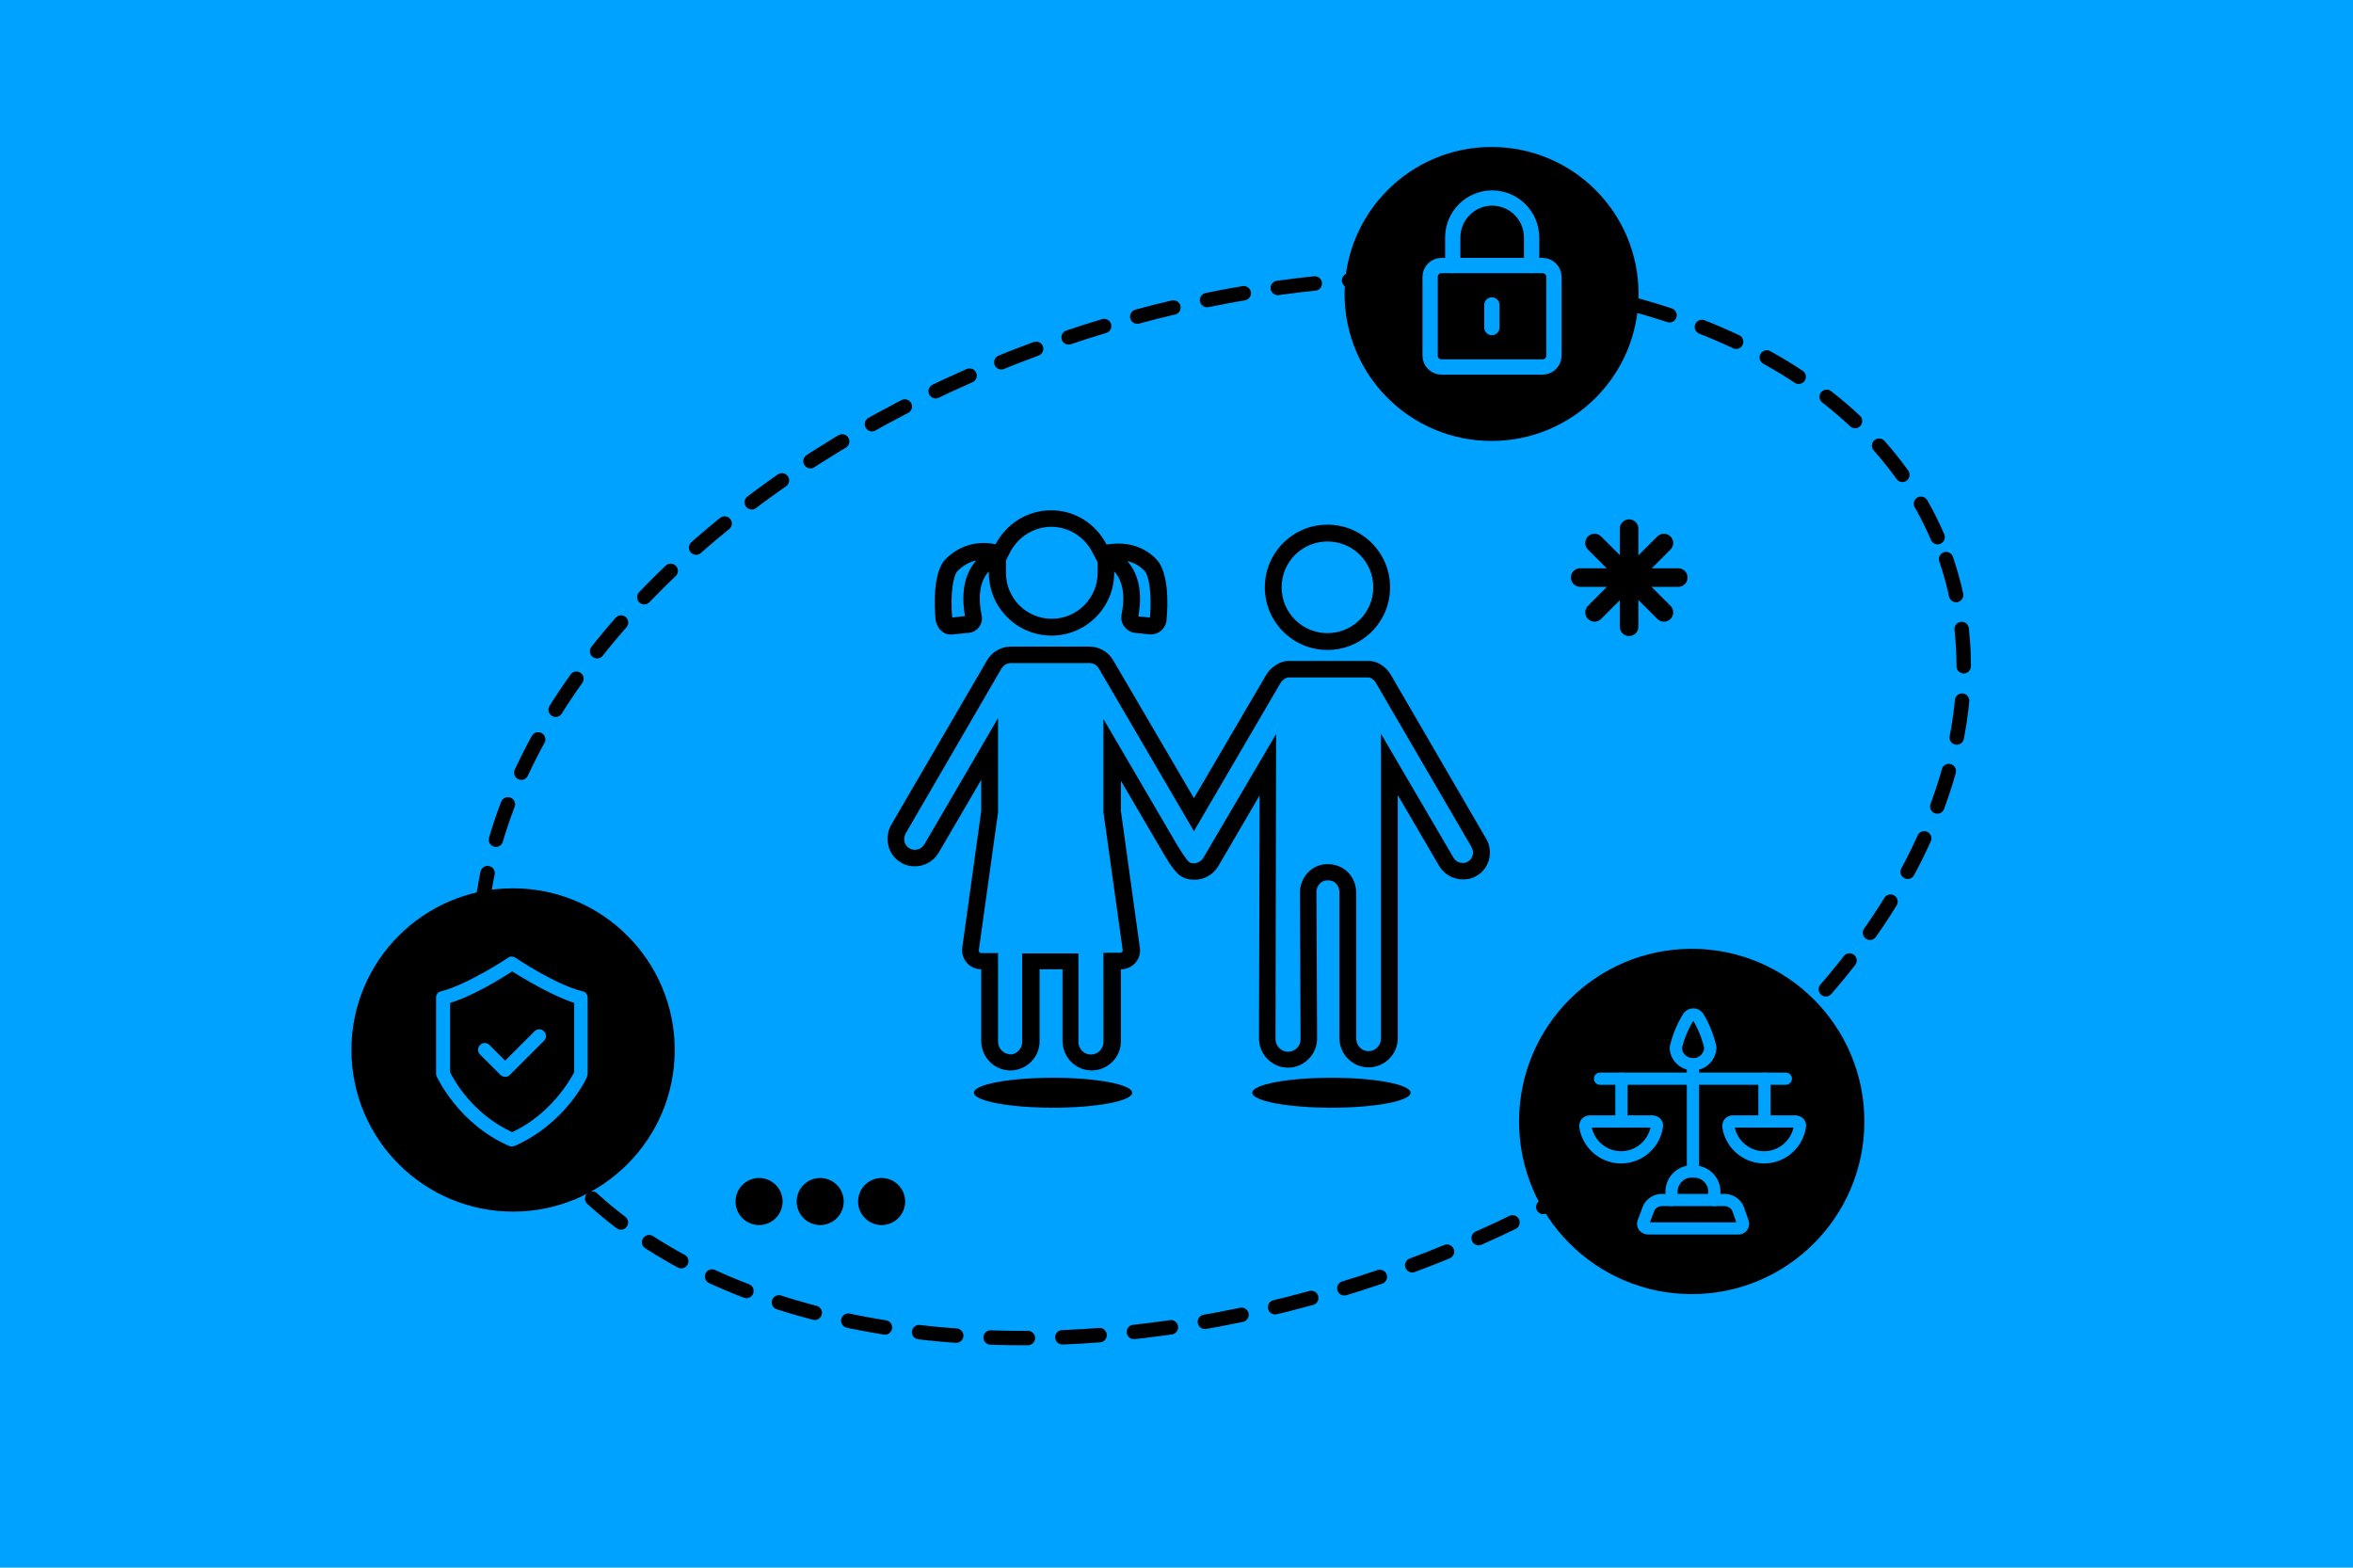 <?xml version="1.0" encoding="utf-8"?>
<!-- Generator: Adobe Illustrator 27.9.5, SVG Export Plug-In . SVG Version: 9.03 Build 54986)  -->
<svg version="1.1" id="Layer_1" xmlns="http://www.w3.org/2000/svg" xmlns:xlink="http://www.w3.org/1999/xlink" x="0px" y="0px"
	 width="770px" height="513px" viewBox="0 0 770 513" style="enable-background:new 0 0 770 513;" xml:space="preserve">
<style type="text/css">
	.st0{fill:#00A2FF;}
	
		.st1{fill:none;stroke:#000000;stroke-width:4.718;stroke-linecap:round;stroke-linejoin:round;stroke-miterlimit:4;stroke-dasharray:12.206,11.267;}
	.st2{fill:none;stroke:#00A2FF;stroke-width:4;stroke-linecap:round;stroke-linejoin:round;}
	.st3{fill:none;stroke:#00A2FF;stroke-width:5;stroke-linecap:round;stroke-linejoin:round;}
	.st4{fill:none;stroke:#000000;stroke-width:6.077;stroke-linecap:round;stroke-linejoin:round;}
</style>
<rect class="st0" width="770" height="513"/>
<g>
	
		<ellipse transform="matrix(0.946 -0.325 0.325 0.946 -64.21 144.387)" class="st1" cx="399.7" cy="264.2" rx="250.6" ry="161.9"/>
</g>
<path d="M553.6,310.5L553.6,310.5c31.2,0,56.5,25.3,56.5,56.5l0,0c0,31.2-25.3,56.5-56.5,56.5l0,0c-31.2,0-56.5-25.3-56.5-56.5l0,0
	C497.1,335.8,522.4,310.5,553.6,310.5z"/>
<path d="M167.9,290.7L167.9,290.7c29.2,0,52.9,23.7,52.9,52.9l0,0c0,29.2-23.7,52.9-52.9,52.9l0,0c-29.2,0-52.9-23.7-52.9-52.9l0,0
	C115,314.4,138.7,290.7,167.9,290.7z"/>
<path d="M488.1,48.1L488.1,48.1c26.6,0,48.1,21.5,48.1,48.1l0,0c0,26.6-21.5,48.1-48.1,48.1l0,0c-26.6,0-48.1-21.5-48.1-48.1l0,0
	C440,69.7,461.5,48.1,488.1,48.1z"/>
<path d="M435.7,352.7L435.7,352.7c14.3,0,25.9,2.2,25.9,4.9l0,0c0,2.7-11.6,4.9-25.9,4.9l0,0c-14.3,0-25.9-2.2-25.9-4.9l0,0
	C409.8,354.9,421.4,352.7,435.7,352.7z"/>
<path d="M344.6,352.7L344.6,352.7c14.3,0,25.9,2.2,25.9,4.9l0,0c0,2.7-11.6,4.9-25.9,4.9l0,0c-14.3,0-25.9-2.2-25.9-4.9l0,0
	C318.6,354.9,330.2,352.7,344.6,352.7z"/>
<circle cx="434.4" cy="192.2" r="20.5"/>
<path d="M486.4,274.6L455,220.6c-1.6-2.6-4.5-4.3-6.9-4.3c-0.5,0-26.2,0-26.7,0c-2.3,0-5.4,1.9-6.9,4.3l-23.8,40.6l-26.4-45.1
	c-1.7-2.9-4.7-4.5-7.8-4.5h-0.2H331h-0.2c-3.1,0-6.1,1.6-7.8,4.5l-31.4,53.9c-2.4,4.3-1,9.9,3.3,12.3c1.4,0.9,2.9,1.2,4.5,1.2
	c3.1,0,6.1-1.6,7.8-4.5l13.9-23.8v10.2l-6.2,44.7c-0.5,3.8,2.4,7.1,6.2,7.1l0,0v23.4c0,5.2,4,9.5,9.2,9.7c5.4,0.2,9.9-4.2,9.9-9.5
	v-23.6h7.5v23.4c0,5.2,4,9.5,9.2,9.7c5.4,0.2,9.9-4.2,9.9-9.5v-23.6l0,0c3.8,0,6.8-3.3,6.2-7.1l-6.2-44.7v-9.9l13.7,23.4
	c0.5,0.9,3.6,6.4,5.9,7.8c1.4,0.9,2.9,1.2,4.5,1.2c3.1,0,6.1-1.6,7.8-4.5l13.5-23.1l-0.2,79.6c0,5.2,4.3,9.5,9.5,9.5l0,0l0,0
	c5.2,0,9.5-4.3,9.5-9.5l-0.2-48c0-2.1,1.6-3.8,3.5-3.8c2.3-0.2,4,1.6,4,3.8v47.7c0,5.2,4,9.5,9.2,9.7c5.4,0.2,9.9-4.2,9.9-9.5v-79.6
	l13.5,23.1c1.7,2.9,4.7,4.5,7.8,4.5c1.6,0,3.1-0.3,4.5-1.2C487.4,284.3,488.8,278.7,486.4,274.6z M311.9,207.6l5-0.5
	c2.9-0.2,5-2.9,4.3-5.9c-0.9-4.3-1.2-10.4,2.4-14.2c0,0.2,0,0.3,0,0.5c0,11.3,9.2,20.5,20.5,20.5c11.3,0,20.5-9.2,20.5-20.5
	c0-0.2,0-0.3,0-0.5c3.6,3.8,3.3,9.9,2.4,14.2c-0.5,2.9,1.6,5.5,4.3,5.9l5,0.5c2.6,0.2,5-1.7,5.4-4.3c0.7-6.4,0.5-16.1-3.1-20.1
	c-5.4-5.7-12.1-5.7-16.5-5C358.7,171.6,352,167,344,167c-8,0-14.7,4.5-18.2,11.1c-4.3-0.9-10.9-0.7-16.5,5
	c-3.6,3.8-3.8,13.5-3.1,20.1C306.9,206.1,309.1,208,311.9,207.6z"/>
<path class="st0" d="M330.5,345c-2.2-0.1-3.9-1.9-3.9-4.2v-28.9h-5.5c-0.3,0-0.5-0.1-0.6-0.3c-0.1-0.2-0.2-0.4-0.2-0.6l6.3-45.1
	v-30.9l-24.1,41.3c-0.7,1.1-1.8,1.8-3.1,1.8c-0.7,0-1.2-0.1-1.6-0.4l-0.2-0.1c-0.8-0.4-1.4-1.2-1.6-2.1c-0.2-0.9-0.1-1.9,0.4-2.8
	l31.3-53.9c0.7-1.1,1.8-1.8,3.1-1.8h25.7c1.3,0,2.4,0.6,3.1,1.8l31.1,53.2l28.4-48.6c0.6-1,2-1.7,2.3-1.7l26.6,0
	c0.3,0,1.6,0.6,2.2,1.7l31.4,53.9c0.4,0.8,0.6,1.7,0.3,2.6c-0.2,0.9-0.8,1.6-1.5,2l-0.1,0.1c-0.4,0.3-1,0.4-1.6,0.4
	c-1.3,0-2.4-0.6-3.1-1.8l-23.7-40.5v99.8c0,2.2-1.8,4.1-4.1,4.1l-0.1,0c-2.2-0.1-3.9-1.9-3.9-4.2v-47.7c0-5.2-4-9.3-9.2-9.3
	c-0.2,0-0.4,0-0.5,0c-4.8,0.1-8.7,4.3-8.7,9.3l0.2,48.1c0,2.2-1.9,4-4.1,4c-2.2,0-4.1-1.9-4.1-4.1l0.2-99.9l-23.8,40.5
	c-0.7,1.1-1.8,1.8-3.1,1.8c-0.7,0-1.2-0.1-1.6-0.4l0,0c0,0-1.1-0.9-3.9-5.6l-24.1-41.2v30.5l6.3,45.1c0,0.2,0,0.4-0.2,0.6
	c-0.1,0.1-0.3,0.3-0.6,0.3h-5.5V341c0,2.2-1.8,4.1-4.1,4.1l-0.2,0c-2.2-0.1-3.9-1.9-3.9-4.2v-28.9h-18.4V341c0,2.2-1.8,4.1-4.1,4.1
	L330.5,345z M434.4,207.2c-8.3,0-15-6.7-15-15s6.7-15,15-15c8.3,0,15,6.7,15,15S442.6,207.2,434.4,207.2z M344.2,202.5
	c-8.3,0-15-6.7-15-15v-4.1l1.4-2.8c2.7-5,7.8-8.2,13.4-8.2s10.7,3.1,13.4,8.2l1.8,3.4v3.4C359.2,195.8,352.4,202.5,344.2,202.5z
	 M311.6,202.1c-0.7-7.5,0.3-13.7,1.7-15.2c1.8-1.8,3.9-3,6.2-3.5c-3.8,4.2-5.1,10.5-3.7,18.2L311.6,202.1z M372.5,201.7
	c1.4-7.6,0.2-13.8-3.6-18.1c2.2,0.5,4.1,1.6,5.7,3.3c1.4,1.5,2.4,7.7,1.7,15.2L372.5,201.7z"/>
<g>
	<path class="st0" d="M142.7,326.5v24.9c0,0.4,0.1,0.7,0.2,0.9c0.4,0.7,7.3,15.6,23.7,22.7c0.4,0.1,0.6,0.2,0.9,0.2s0.6-0.1,0.9-0.2
		c16.3-7.1,23.6-21.9,23.7-22.7c0.1-0.4,0.2-0.6,0.2-0.9v-24.9c0-1-0.7-2-1.7-2.1c-8.7-2.1-21.9-10.9-21.9-11
		c-0.8-0.4-1.7-0.6-2.4,0c-0.1,0.1-13.3,8.8-21.9,11C143.4,324.5,142.7,325.4,142.7,326.5L142.7,326.5z M147.3,328.2
		c7.6-2.3,16.9-8.1,20.3-10.3c3.4,2.1,12.9,7.9,20.3,10.3v22.7c-1.2,2.3-7.6,13.7-20.3,19.6c-12.9-5.9-19.1-17.1-20.3-19.6V328.2z"
		/>
	<path class="st0" d="M163.7,351.7c0.4,0.4,1,0.7,1.6,0.7s1.2-0.2,1.6-0.7l11.1-11.1c0.9-0.9,0.9-2.2,0-3.1c-0.9-0.9-2.2-0.9-3.1,0
		l-9.6,9.6l-5.1-5.1c-0.9-0.9-2.2-0.9-3.1,0c-0.9,0.9-0.9,2.2,0,3.1L163.7,351.7z"/>
</g>
<g>
	<path class="st2" d="M570.3,400c0.2,0.5,0.1,1-0.2,1.4c-0.3,0.4-0.8,0.7-1.4,0.6h-29.3c-0.5,0-1-0.2-1.4-0.6
		c-0.3-0.4-0.4-0.9-0.2-1.4l1.6-4.3c0.7-1.8,2.5-3,4.5-3h20.4c2,0,3.7,1.1,4.5,3L570.3,400z"/>
	<path class="st2" d="M547,392.7v-3.2c0.3-3.6,3.4-6.4,7-6.1c3.6-0.2,6.7,2.5,7,6.1v3.2"/>
	<line class="st2" x1="554" y1="383.3" x2="554" y2="348.3"/>
	<path class="st2" d="M559.7,342.8c-0.1,3.1-2.7,5.6-5.8,5.5c-3-0.1-5.5-2.5-5.5-5.5c0.8-3.5,2.2-6.8,4-9.8c0.5-0.9,1.7-1.3,2.6-0.8
		c0.3,0.2,0.6,0.4,0.8,0.8C557.6,336,558.9,339.3,559.7,342.8z"/>
	<line class="st2" x1="523.6" y1="353" x2="584.4" y2="353"/>
	<line class="st2" x1="530.6" y1="353" x2="530.6" y2="367"/>
	<path class="st2" d="M540.8,367c0.4,0,0.8,0.2,1.1,0.5c0.3,0.3,0.4,0.7,0.3,1.2c-1,6.4-7,10.9-13.5,9.9c-5.1-0.8-9.1-4.8-9.9-9.9
		c-0.1-0.4,0.1-0.8,0.3-1.2c0.3-0.3,0.7-0.5,1.1-0.5H540.8z"/>
	<line class="st2" x1="577.4" y1="353" x2="577.4" y2="367"/>
	<path class="st2" d="M587.6,367c0.4,0,0.8,0.2,1.1,0.5c0.3,0.3,0.4,0.7,0.3,1.2c-1,6.4-7,10.9-13.5,9.9c-5.1-0.8-9.1-4.8-9.9-9.9
		c-0.1-0.4,0.1-0.8,0.3-1.2c0.3-0.3,0.7-0.5,1.1-0.5H587.6z"/>
</g>
<path class="st3" d="M471.7,86.9h33.1c2,0,3.7,1.6,3.7,3.7v25.8c0,2-1.6,3.7-3.7,3.7h-33.1c-2,0-3.7-1.6-3.7-3.7V90.6
	C468,88.6,469.6,86.9,471.7,86.9z"/>
<path class="st3" d="M475.4,86.9v-9.2c0-7.1,5.8-12.9,12.9-12.9c7.1,0,12.9,5.8,12.9,12.9v9.2"/>
<line class="st3" x1="488.2" y1="99.8" x2="488.2" y2="107.2"/>
<g>
	<circle cx="248.4" cy="393.2" r="7.7"/>
	<circle cx="268.4" cy="393.2" r="7.7"/>
	<circle cx="288.5" cy="393.2" r="7.7"/>
</g>
<line class="st4" x1="533.1" y1="173" x2="533.1" y2="205.1"/>
<line class="st4" x1="549.2" y1="189" x2="517.1" y2="189"/>
<line class="st4" x1="544.5" y1="177.7" x2="521.8" y2="200.4"/>
<line class="st4" x1="544.5" y1="200.4" x2="521.8" y2="177.7"/>
</svg>
